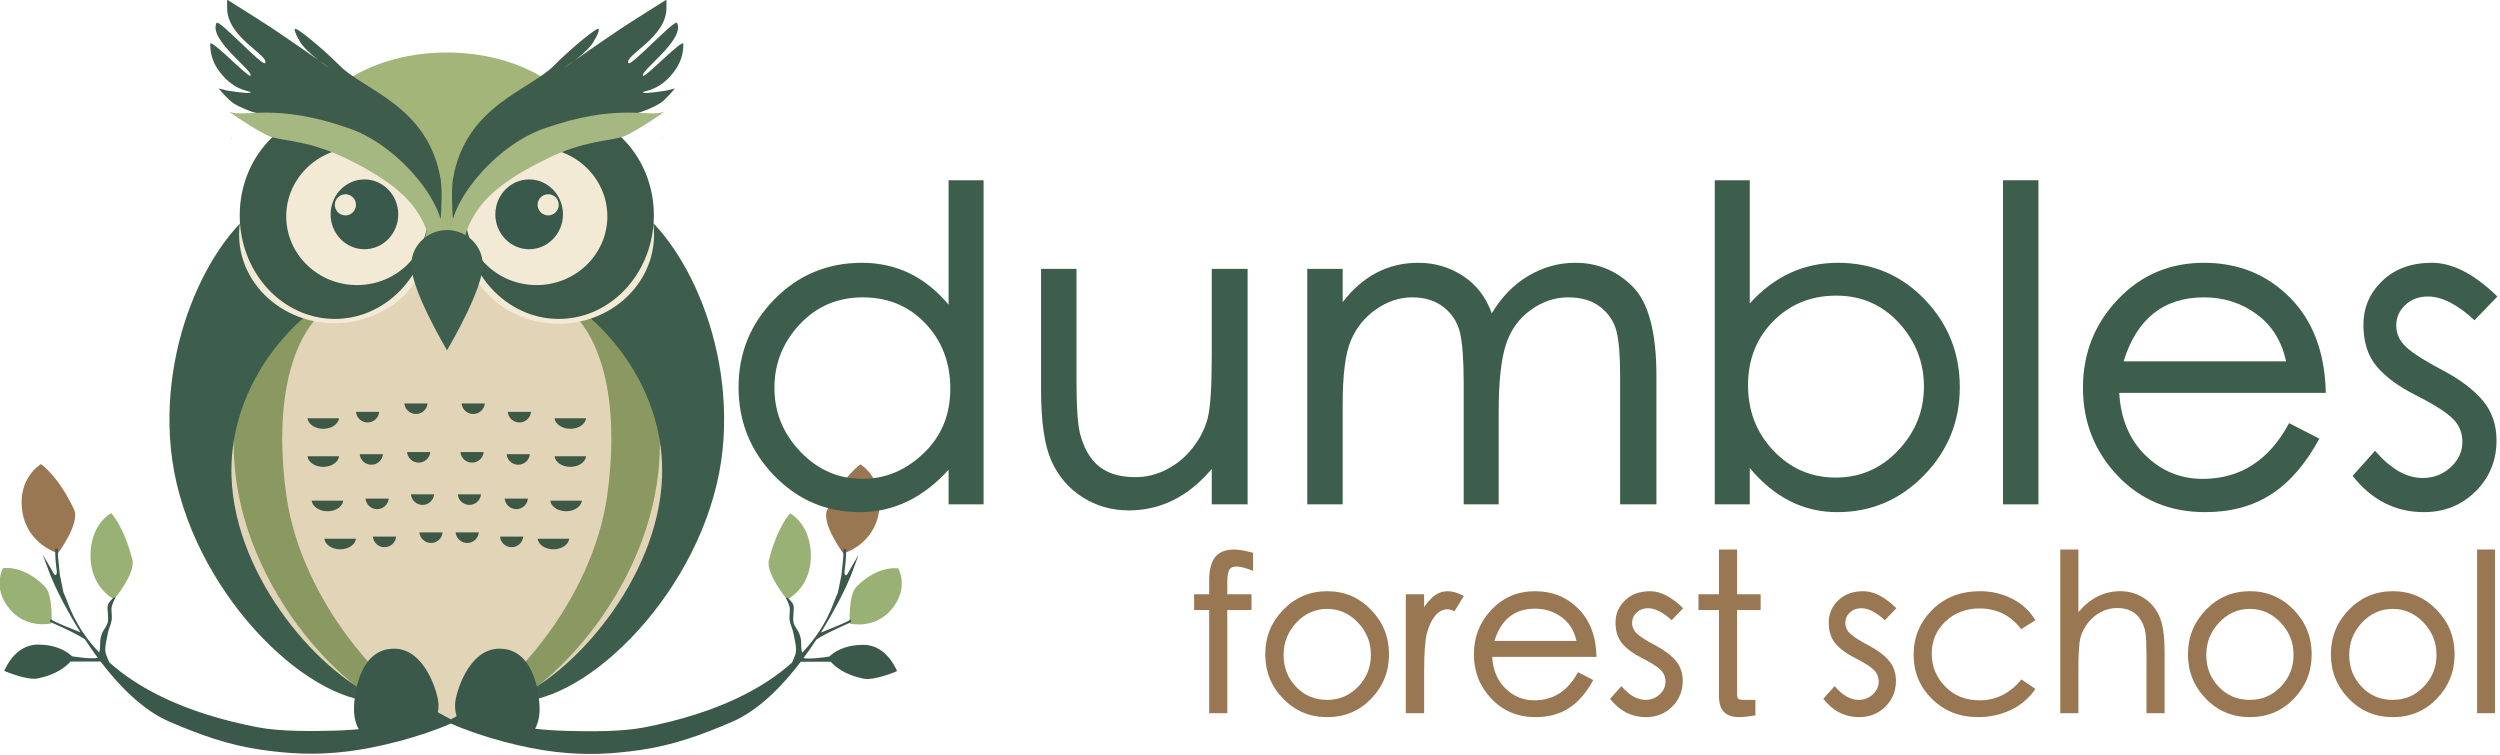 <?xml version="1.0" encoding="UTF-8" standalone="no"?>
<!DOCTYPE svg PUBLIC "-//W3C//DTD SVG 1.1//EN" "http://www.w3.org/Graphics/SVG/1.1/DTD/svg11.dtd">
<svg width="100%" height="100%" viewBox="0 0 2587 781" version="1.1" xmlns="http://www.w3.org/2000/svg" xmlns:xlink="http://www.w3.org/1999/xlink" xml:space="preserve" xmlns:serif="http://www.serif.com/" style="fill-rule:evenodd;clip-rule:evenodd;stroke-linejoin:round;stroke-miterlimit:2;">
    <g transform="matrix(0.88,0,0,0.88,-592.371,-685.12)">
        <g>
            <g id="Owl" transform="matrix(2.486,0,0,2.486,577.269,760.72)">
                <g transform="matrix(1.389,0,0,1.045,-94.444,-15.409)">
                    <path d="M247.864,347.609C215.519,347.451 170.96,293.128 170.96,238.565C170.96,196.188 194.926,167.833 210.436,153.76C212.955,155.386 215.812,156.304 218.84,156.304C226.544,156.304 233.146,150.358 235.869,141.94C239.659,141.314 243.659,141.007 247.864,141L248,141C252.205,141.007 256.204,141.314 259.995,141.94C262.717,150.358 269.32,156.304 277.024,156.304C280.051,156.304 282.909,155.386 285.427,153.76C300.937,167.833 325.04,195.231 325.04,237.609C325.04,292.172 280.344,347.451 248,347.609L247.864,347.609Z" style="fill:rgb(226,212,183);"/>
                </g>
                <g>
                    <g transform="matrix(1,0,0,1,-2.031,-4)">
                        <path d="M200.969,209C200.624,211.802 197.41,214 193.5,214C189.59,214 186.376,211.802 186.031,209L200.969,209Z" style="fill:rgb(61,88,69);"/>
                    </g>
                    <g transform="matrix(1,0,0,1,-2.031,14)">
                        <path d="M200.969,209C200.624,211.802 197.41,214 193.5,214C189.59,214 186.376,211.802 186.031,209L200.969,209Z" style="fill:rgb(61,88,69);"/>
                    </g>
                    <g transform="matrix(1,0,0,1,-0.031,35)">
                        <path d="M200.969,209C200.624,211.802 197.41,214 193.5,214C189.59,214 186.376,211.802 186.031,209L200.969,209Z" style="fill:rgb(61,88,69);"/>
                    </g>
                    <g transform="matrix(1,0,0,1,5.969,53)">
                        <path d="M200.969,209C200.624,211.802 197.41,214 193.5,214C189.59,214 186.376,211.802 186.031,209L200.969,209Z" style="fill:rgb(61,88,69);"/>
                    </g>
                    <g transform="matrix(0.736,0,0,1,78.018,52)">
                        <path d="M200.969,209C200.624,211.802 197.41,214 193.5,214C189.59,214 186.376,211.802 186.031,209L200.969,209Z" style="fill:rgb(61,88,69);"/>
                    </g>
                    <g transform="matrix(0.736,0,0,1,74.531,34)">
                        <path d="M200.969,209C200.624,211.802 197.41,214 193.5,214C189.59,214 186.376,211.802 186.031,209L200.969,209Z" style="fill:rgb(61,88,69);"/>
                    </g>
                    <g transform="matrix(0.736,0,0,1,71.801,13)">
                        <path d="M200.969,209C200.624,211.802 197.41,214 193.5,214C189.59,214 186.376,211.802 186.031,209L200.969,209Z" style="fill:rgb(61,88,69);"/>
                    </g>
                    <g transform="matrix(0.736,0,0,1,70.018,-7)">
                        <path d="M200.969,209C200.624,211.802 197.41,214 193.5,214C189.59,214 186.376,211.802 186.031,209L200.969,209Z" style="fill:rgb(61,88,69);"/>
                    </g>
                    <g transform="matrix(0.736,0,0,1,92.914,-11)">
                        <path d="M200.969,209C200.624,211.802 197.41,214 193.5,214C189.59,214 186.376,211.802 186.031,209L200.969,209Z" style="fill:rgb(61,88,69);"/>
                    </g>
                    <g transform="matrix(0.736,0,0,1,94.188,12)">
                        <path d="M200.969,209C200.624,211.802 197.41,214 193.5,214C189.59,214 186.376,211.802 186.031,209L200.969,209Z" style="fill:rgb(61,88,69);"/>
                    </g>
                    <g transform="matrix(0.736,0,0,1,96.018,32)">
                        <path d="M200.969,209C200.624,211.802 197.41,214 193.5,214C189.59,214 186.376,211.802 186.031,209L200.969,209Z" style="fill:rgb(61,88,69);"/>
                    </g>
                    <g transform="matrix(0.736,0,0,1,100.018,50)">
                        <path d="M200.969,209C200.624,211.802 197.41,214 193.5,214C189.59,214 186.376,211.802 186.031,209L200.969,209Z" style="fill:rgb(61,88,69);"/>
                    </g>
                </g>
                <g transform="matrix(1.285,-0.126,0.098,0.995,-64.852,26.683)">
                    <path d="M190.15,149.994C172.447,164.264 166.586,201.534 167.82,237.599C169.512,287.048 197.038,337.938 218.94,351.507C217.338,351.69 215.673,351.588 213.943,351.18C186.424,344.681 150,284.263 150,223C150,191.305 158.353,161.992 169.298,140.961C174.989,145.656 182.181,148.932 190.15,149.994Z" style="fill:rgb(138,153,98);"/>
                </g>
                <g transform="matrix(1.285,-0.126,0.098,0.995,-95.21,16.456)">
                    <path d="M212.671,159.898C193.135,172.672 172.875,201.663 171.086,239.245C168.792,287.431 197.038,337.938 218.94,351.507C217.338,351.69 215.673,351.588 213.943,351.18C186.424,344.681 150,284.263 150,223C150,166.56 176.487,117.67 196.935,109.657C196.467,111.962 196.134,114.345 195.948,116.793C194.584,134.75 201.518,151.28 212.671,159.898Z" style="fill:rgb(61,94,77);"/>
                </g>
                <g transform="matrix(1.273,0,0,1.165,-66.012,-12.342)">
                    <ellipse cx="206.5" cy="112" rx="35.5" ry="36" style="fill:rgb(242,234,212);"/>
                </g>
                <g transform="matrix(1.032,0,0,1.065,-7.323,-9.129)">
                    <path d="M211.5,95C220.055,95 227,101.945 227,110.5C227,119.055 220.055,126 211.5,126C202.945,126 196,119.055 196,110.5C196,101.945 202.945,95 211.5,95ZM202.781,101.576C200.108,101.576 197.937,103.68 197.937,106.273C197.937,108.865 200.108,110.97 202.781,110.97C205.455,110.97 207.625,108.865 207.625,106.273C207.625,103.68 205.455,101.576 202.781,101.576Z" style="fill:rgb(57,89,76);"/>
                </g>
                <g transform="matrix(0.978,0,0,1.089,5.261,-15.133)">
                    <path d="M196,69C221.388,69 242,89.164 242,114C242,138.836 221.388,159 196,159C170.612,159 150,138.836 150,114C150,89.164 170.612,69 196,69ZM206.733,84.612C187.833,84.612 172.489,97.986 172.489,114.459C172.489,130.932 187.833,144.306 206.733,144.306C225.633,144.306 240.978,130.932 240.978,114.459C240.978,97.986 225.633,84.612 206.733,84.612Z" style="fill:rgb(60,91,75);"/>
                </g>
                <g transform="matrix(-1,0,0,1,501.841,-4)">
                    <path d="M200.969,209C200.624,211.802 197.41,214 193.5,214C189.59,214 186.376,211.802 186.031,209L200.969,209Z" style="fill:rgb(61,88,69);"/>
                </g>
                <g transform="matrix(-1,0,0,1,501.841,14)">
                    <path d="M200.969,209C200.624,211.802 197.41,214 193.5,214C189.59,214 186.376,211.802 186.031,209L200.969,209Z" style="fill:rgb(61,88,69);"/>
                </g>
                <g transform="matrix(-1,0,0,1,499.841,35)">
                    <path d="M200.969,209C200.624,211.802 197.41,214 193.5,214C189.59,214 186.376,211.802 186.031,209L200.969,209Z" style="fill:rgb(61,88,69);"/>
                </g>
                <g transform="matrix(-1,0,0,1,493.841,53)">
                    <path d="M200.969,209C200.624,211.802 197.41,214 193.5,214C189.59,214 186.376,211.802 186.031,209L200.969,209Z" style="fill:rgb(61,88,69);"/>
                </g>
                <g transform="matrix(-0.736,0,0,1,422.982,52)">
                    <path d="M200.969,209C200.624,211.802 197.41,214 193.5,214C189.59,214 186.376,211.802 186.031,209L200.969,209Z" style="fill:rgb(61,88,69);"/>
                </g>
                <g transform="matrix(-0.736,0,0,1,425.2,34)">
                    <path d="M200.969,209C200.624,211.802 197.41,214 193.5,214C189.59,214 186.376,211.802 186.031,209L200.969,209Z" style="fill:rgb(61,88,69);"/>
                </g>
                <g transform="matrix(-0.736,0,0,1,426.11,13)">
                    <path d="M200.969,209C200.624,211.802 197.41,214 193.5,214C189.59,214 186.376,211.802 186.031,209L200.969,209Z" style="fill:rgb(61,88,69);"/>
                </g>
                <g transform="matrix(-0.736,0,0,1,426.656,-7)">
                    <path d="M200.969,209C200.624,211.802 197.41,214 193.5,214C189.59,214 186.376,211.802 186.031,209L200.969,209Z" style="fill:rgb(61,88,69);"/>
                </g>
                <g transform="matrix(-0.736,0,0,1,404.815,-11)">
                    <path d="M200.969,209C200.624,211.802 197.41,214 193.5,214C189.59,214 186.376,211.802 186.031,209L200.969,209Z" style="fill:rgb(61,88,69);"/>
                </g>
                <g transform="matrix(-0.736,0,0,1,404.269,12)">
                    <path d="M200.969,209C200.624,211.802 197.41,214 193.5,214C189.59,214 186.376,211.802 186.031,209L200.969,209Z" style="fill:rgb(61,88,69);"/>
                </g>
                <g transform="matrix(-0.736,0,0,1,402.995,32)">
                    <path d="M200.969,209C200.624,211.802 197.41,214 193.5,214C189.59,214 186.376,211.802 186.031,209L200.969,209Z" style="fill:rgb(61,88,69);"/>
                </g>
                <g transform="matrix(-0.736,0,0,1,401.982,50)">
                    <path d="M200.969,209C200.624,211.802 197.41,214 193.5,214C189.59,214 186.376,211.802 186.031,209L200.969,209Z" style="fill:rgb(61,88,69);"/>
                </g>
                <g transform="matrix(-1.285,-0.126,-0.098,0.995,564.663,26.683)">
                    <path d="M190.15,149.994C172.447,164.264 166.586,201.534 167.82,237.599C169.512,287.048 197.038,337.938 218.94,351.507C217.338,351.69 215.673,351.588 213.943,351.18C186.424,344.681 150,284.263 150,223C150,191.305 158.353,161.992 169.298,140.961C174.989,145.656 182.181,148.932 190.15,149.994Z" style="fill:rgb(138,153,98);"/>
                </g>
                <g transform="matrix(-1.285,-0.126,-0.098,0.995,595.02,16.456)">
                    <path d="M212.671,159.898C193.135,172.672 172.875,201.663 171.086,239.245C168.792,287.431 197.038,337.938 218.94,351.507C217.338,351.69 215.673,351.588 213.943,351.18C186.424,344.681 150,284.263 150,223C150,166.56 176.487,117.67 196.935,109.657C196.467,111.962 196.134,114.345 195.948,116.793C194.584,134.75 201.518,151.28 212.671,159.898Z" style="fill:rgb(61,94,77);"/>
                </g>
                <g transform="matrix(-1.072,0,0,1,524.779,-10)">
                    <path d="M256.5,131C259.804,130.993 263.048,130.804 266.213,130.445C265.24,126.812 264.719,122.972 264.719,119C264.719,96.371 281.647,78 302.499,78C308.211,78 313.629,79.379 318.485,81.846C315.219,59.511 288.708,42.064 256.5,42L256.323,42C224.115,42.064 197.605,59.511 194.338,81.846C199.194,79.379 204.612,78 210.325,78C231.176,78 248.104,96.371 248.104,119C248.104,122.972 247.583,126.812 246.61,130.445C249.775,130.804 253.019,130.993 256.323,131L256.5,131Z" style="fill:rgb(163,181,121);"/>
                </g>
                <g transform="matrix(-1.271,0,0,1.171,565.28,-12.996)">
                    <ellipse cx="206.5" cy="112" rx="35.5" ry="36" style="fill:rgb(242,234,212);"/>
                </g>
                <g transform="matrix(-1.032,0,0,1.065,507.133,-9.129)">
                    <path d="M211.5,95C220.055,95 227,101.945 227,110.5C227,119.055 220.055,126 211.5,126C202.945,126 196,119.055 196,110.5C196,101.945 202.945,95 211.5,95ZM202.781,101.576C200.108,101.576 197.937,103.68 197.937,106.273C197.937,108.865 200.108,110.97 202.781,110.97C205.455,110.97 207.625,108.865 207.625,106.273C207.625,103.68 205.455,101.576 202.781,101.576Z" style="fill:rgb(57,89,76);"/>
                </g>
                <g transform="matrix(-0.978,0,0,1.089,494.55,-15.133)">
                    <path d="M196,69C221.388,69 242,89.164 242,114C242,138.836 221.388,159 196,159C170.612,159 150,138.836 150,114C150,89.164 170.612,69 196,69ZM206.733,84.612C187.833,84.612 172.489,97.986 172.489,114.459C172.489,130.932 187.833,144.306 206.733,144.306C225.633,144.306 240.978,130.932 240.978,114.459C240.978,97.986 225.633,84.612 206.733,84.612Z" style="fill:rgb(60,91,75);"/>
                </g>
                <g transform="matrix(-1,0,0,1,499.811,0)">
                    <path d="M194,39C195.477,40.079 182.573,31.819 180,26C180,26 178,23 178,21C178,19 192.723,31.541 199,38C210.5,49.833 241.188,57.126 247,92C247.793,96.759 247.346,105.925 247.102,109.51L247,111C247,111 244.703,105.447 243,103C240.333,99.167 235.379,92.671 231,88C216,72 195,67 180,64C173.713,62.743 166.167,62.333 161,61C156.804,59.917 152.167,58 149,56C146.21,54.238 142,49 142,49L146,50C146,50 156.313,51.687 157,51C158,50 151,51 144,43C140.857,39.408 138,35 138,28C138,25 156,44 157,43C159,41 137,26 141,18C142,16 163,39 164,37C165.897,33.205 146,25 146,11L146,7C146,7 162,17 168,21C176.321,26.547 191.574,37.227 194,39Z" style="fill:rgb(61,92,76);"/>
                </g>
                <g transform="matrix(-0.921,0.39,0.39,0.921,449.725,-59.753)">
                    <path d="M141.906,83.427C141.915,83.63 141.926,83.836 141.939,84.047C141.827,83.894 141.715,83.753 141.605,83.625L141.906,83.427ZM135.947,72.467C143.563,72.499 154.054,59.906 191.553,57.601C218.428,55.949 251.82,75.557 251.82,89.631C251.82,90.191 247.293,91.029 247.216,91.581C238.038,80.518 227.336,72.852 195.172,71.272C176.404,70.35 166.269,74.827 159.044,75.716C155.194,76.189 140.103,73.629 135.947,72.467Z" style="fill:rgb(165,184,129);"/>
                </g>
                <path d="M194,39C195.477,40.079 182.573,31.819 180,26C180,26 178,23 178,21C178,19 192.723,31.541 199,38C210.5,49.833 241.188,57.126 247,92C247.793,96.759 247.346,105.925 247.102,109.51L247,111C247,111 244.703,105.447 243,103C240.333,99.167 235.379,92.671 231,88C216,72 195,67 180,64C173.713,62.743 166.167,62.333 161,61C156.804,59.917 152.167,58 149,56C146.21,54.238 142,49 142,49L146,50C146,50 156.313,51.687 157,51C158,50 151,51 144,43C140.857,39.408 138,35 138,28C138,25 156,44 157,43C159,41 137,26 141,18C142,16 163,39 164,37C165.897,33.205 146,25 146,11L146,7C146,7 162,17 168,21C176.321,26.547 191.574,37.227 194,39Z" style="fill:rgb(61,92,76);"/>
                <g transform="matrix(0.921,0.39,-0.39,0.921,50.086,-59.753)">
                    <path d="M141.906,83.427C141.915,83.63 141.926,83.836 141.939,84.047C141.827,83.894 141.715,83.753 141.605,83.625L141.906,83.427ZM135.947,72.467C143.563,72.499 154.054,59.906 191.553,57.601C218.428,55.949 251.82,75.557 251.82,89.631C251.82,90.191 247.293,91.029 247.216,91.581C238.038,80.518 227.336,72.852 195.172,71.272C176.404,70.35 166.269,74.827 159.044,75.716C155.194,76.189 140.103,73.629 135.947,72.467Z" style="fill:rgb(165,184,129);"/>
                </g>
                <g transform="matrix(-1.172,-1.43579e-16,1.24652e-16,-1.018,548.379,292.089)">
                    <path d="M254.662,117.313C256.249,120.406 269,145.596 269,156.789C269,165.676 262.59,172.902 254.662,172.999L254.662,173L254.5,173L254.5,172.999C246.572,172.902 240.162,165.676 240.162,156.789C240.162,145.596 252.912,120.406 254.5,117.313L254.5,117C254.5,117 254.528,117.053 254.581,117.156C254.634,117.053 254.662,117 254.662,117L254.662,117.313Z" style="fill:rgb(62,95,78);"/>
                </g>
                <g transform="matrix(0.116,1.161,-1.102,0.106,720.701,-282.54)">
                    <path d="M429,325C429,325 434.062,316.639 447,318C460.044,319.372 463.677,329.947 463.677,329.947C463.677,329.947 452.315,338.036 447,336C433.708,330.91 429,325 429,325Z" style="fill:rgb(153,177,117);"/>
                </g>
                <g transform="matrix(-0.527,0.834,-0.941,-0.572,995.393,104.152)">
                    <path d="M429,325C429,325 434.062,316.639 447,318C460.044,319.372 463.677,329.947 463.677,329.947C463.677,329.947 452.607,337.071 447,336C432.521,333.235 429,325 429,325Z" style="fill:rgb(153,177,117);"/>
                </g>
                <g transform="matrix(-0.039,1.221,-1.362,-0.042,904.924,-283.348)">
                    <path d="M429,325C429,325 434.062,316.639 447,318C460.044,319.372 463.677,329.947 463.677,329.947C463.677,329.947 452.315,338.036 447,336C433.708,330.91 429,325 429,325Z" style="fill:rgb(153,119,82);"/>
                </g>
                <g transform="matrix(-0.116,1.161,1.102,0.106,-217.228,-282.652)">
                    <path d="M429,325C429,325 434.062,316.639 447,318C460.044,319.372 463.677,329.947 463.677,329.947C463.677,329.947 452.315,338.036 447,336C433.708,330.91 429,325 429,325Z" style="fill:rgb(153,177,117);"/>
                </g>
                <g transform="matrix(0.527,0.834,0.941,-0.572,-491.92,104.04)">
                    <path d="M429,325C429,325 434.062,316.639 447,318C460.044,319.372 463.677,329.947 463.677,329.947C463.677,329.947 452.607,337.071 447,336C432.521,333.235 429,325 429,325Z" style="fill:rgb(153,177,117);"/>
                </g>
                <g transform="matrix(0.039,1.221,1.362,-0.042,-401.451,-283.46)">
                    <path d="M429,325C429,325 434.062,316.639 447,318C460.044,319.372 463.677,329.947 463.677,329.947C463.677,329.947 452.315,338.036 447,336C433.708,330.91 429,325 429,325Z" style="fill:rgb(153,119,82);"/>
                </g>
                <path d="M251.84,349.418C236.649,356.058 216.511,361.055 202.041,362.715C187.529,364.381 175.861,363.78 162.134,361.826C146.561,359.609 132.653,354.564 118.599,348.483C106.117,343.082 94.972,331.706 86.127,320.076L71.945,320.076C69.944,322.364 65.376,326.26 56.458,328.082C51.296,329.137 40.599,324.524 40.599,324.524C40.599,324.524 45.263,312.071 56.458,312.071C66.07,312.071 70.994,315.982 72.623,317.605C75.311,318.031 81.857,318.953 84.829,318.345C82.647,315.397 80.617,312.452 78.752,309.601C74.687,306.683 62.366,301.396 62.366,301.396C62.366,301.396 61.991,299.249 63.273,300.507C64.018,301.236 73.309,304.96 76.621,306.274C69.736,295.29 65.577,286.388 65.128,285.414L65.087,285.385C65.087,285.385 63.201,281.263 62.366,279.158C61.308,276.489 58.739,269.373 58.739,269.373C58.739,269.373 61.379,273.969 62.366,275.6C63.097,276.807 64.18,279.158 64.662,279.158C65.994,279.158 65.264,276.189 65.087,274.71C64.662,271.152 64.662,266.704 64.662,266.704L65.994,266.704C65.994,266.704 65.908,269.08 65.994,270.263C66.146,272.338 66.901,279.158 66.901,279.158L68.57,287.342C68.945,288.157 69.296,289.026 69.622,289.774C70.936,292.779 73.94,303.661 85.469,315.816C85.948,314.594 85.948,312.504 85.948,311.181C85.948,309.402 86.328,308.154 86.855,306.733C87.46,305.103 89.178,303.347 89.576,301.396C90.029,299.172 89.122,295.318 89.576,293.39C89.916,291.946 92.297,289.832 92.297,289.832L93.204,289.832C93.204,289.832 91.657,292.705 91.39,294.28C91.087,296.059 91.689,298.452 91.39,300.507C91.087,302.582 89.938,304.604 89.576,306.733C89.122,309.402 87.762,313.85 88.669,316.518C89.054,317.652 89.878,319.579 90.269,320.477C103.308,332.17 124.735,344.252 160.32,351.151C171.126,353.246 186.035,353.053 197.09,352.765C200.854,352.658 204.571,352.442 208.24,352.119C206.857,349.669 206,346.263 206,342.5C206,339.654 207,314 225,314C240,314 246,335.999 246,340.5C246,341.835 245.89,343.031 245.687,344.096L251.84,347.448L254.552,345.97C254.075,344.499 253.811,342.686 253.811,340.5C253.811,335.999 259.811,314 274.811,314C292.811,314 293.811,339.654 293.811,342.5C293.811,346.145 293.006,349.454 291.7,351.884C296.511,352.404 301.406,352.735 306.383,352.877C317.439,353.165 332.348,353.359 343.154,351.264C378.739,344.365 400.166,332.282 413.205,320.59C413.595,319.691 414.42,317.764 414.805,316.63C415.712,313.962 414.351,309.514 413.898,306.846C413.536,304.716 412.386,302.694 412.084,300.619C411.785,298.564 412.386,296.171 412.084,294.392C411.816,292.817 410.27,289.945 410.27,289.945L411.177,289.945C411.177,289.945 413.558,292.058 413.898,293.503C414.351,295.43 413.444,299.285 413.898,301.508C414.296,303.459 416.014,305.215 416.619,306.846C417.146,308.266 417.526,309.514 417.526,311.293C417.526,312.617 417.526,314.706 418.004,315.928C429.534,303.773 432.538,292.892 433.851,289.886C434.178,289.138 434.529,288.269 434.903,287.455L436.572,279.27C436.572,279.27 437.328,272.45 437.479,270.375C437.565,269.192 437.479,266.817 437.479,266.817L438.811,266.817C438.811,266.817 438.811,271.264 438.386,274.822C438.21,276.301 437.479,279.27 438.811,279.27C439.293,279.27 440.377,276.919 441.107,275.712C442.094,274.081 444.735,269.485 444.735,269.485C444.735,269.485 442.165,276.602 441.107,279.27C440.273,281.375 438.386,285.497 438.386,285.497L438.346,285.527C437.897,286.5 433.738,295.402 426.852,306.386C430.165,305.072 439.456,301.349 440.2,300.619C441.483,299.361 441.107,301.508 441.107,301.508C441.107,301.508 428.786,306.795 424.722,309.713C422.857,312.564 420.826,315.51 418.645,318.457C421.616,319.065 428.163,318.143 430.85,317.717C432.479,316.094 437.403,312.183 447.016,312.183C458.21,312.183 462.875,324.636 462.875,324.636C462.875,324.636 452.178,329.249 447.016,328.194C438.098,326.372 433.53,322.477 431.529,320.189L417.346,320.189C408.501,331.818 397.357,343.194 384.875,348.595C370.821,354.676 356.912,359.722 341.34,361.938C327.612,363.892 315.944,364.493 301.433,362.828C286.881,361.157 267.062,356.114 251.84,349.418Z" style="fill:rgb(58,89,74);"/>
            </g>
            <g transform="matrix(1,0,0,1,821.795,-782.496)">
                <g transform="matrix(1,0,0,1,96.454,-48.39)">
                    <path d="M911.503,2202.51L870.342,2202.51L870.342,2161.86C840.191,2195.06 805.382,2211.66 765.915,2211.66C726.447,2211.66 692.824,2197.26 665.045,2168.46C637.265,2139.67 623.375,2105.11 623.375,2064.8C623.375,2024.49 637.435,1990.01 665.553,1961.39C693.671,1932.76 727.972,1918.45 768.455,1918.45C808.939,1918.45 842.901,1934.88 870.342,1967.74L870.342,1821.39L911.503,1821.39L911.503,2202.51ZM769.218,2172.53C795.981,2172.53 819.864,2162.53 840.868,2142.55C861.872,2122.56 872.374,2097.24 872.374,2066.58C872.374,2035.92 862.634,2010.34 843.155,1989.85C823.675,1969.35 799.114,1959.1 769.472,1959.1C739.829,1959.1 715.098,1969.69 695.28,1990.86C675.462,2012.04 665.553,2036.93 665.553,2065.56C665.553,2094.19 675.716,2119.17 696.042,2140.51C716.369,2161.86 740.761,2172.53 769.218,2172.53Z" style="fill:rgb(61,94,77);fill-rule:nonzero;"/>
                    <path d="M1221.99,2202.51L1179.81,2202.51L1179.81,2160.84C1152.37,2193.36 1119.85,2209.62 1082.25,2209.62C1062.26,2209.62 1044.13,2204.46 1027.87,2194.13C1011.61,2183.79 999.414,2169.57 991.284,2151.44C983.153,2133.32 979.088,2105.45 979.088,2067.85L979.088,1925.56L1020.76,1925.56L1020.76,2057.68C1020.76,2088.17 1022.2,2108.92 1025.08,2119.93C1027.96,2130.94 1032.19,2140.26 1037.78,2147.88C1043.37,2155.51 1050.49,2161.18 1059.12,2164.91C1067.76,2168.63 1078.26,2170.5 1090.63,2170.5C1103,2170.5 1115.11,2167.45 1126.96,2161.35C1138.82,2155.25 1148.98,2146.78 1157.45,2135.94C1165.92,2125.1 1171.77,2113.58 1174.98,2101.39C1178.2,2089.19 1179.81,2064.8 1179.81,2028.21L1179.81,1925.56L1221.99,1925.56L1221.99,2202.51Z" style="fill:rgb(61,94,77);fill-rule:nonzero;"/>
                    <path d="M1702.71,2202.51L1660.02,2202.51L1660.02,2051.59C1660.02,2027.53 1658.58,2009.92 1655.7,1998.74C1652.83,1987.56 1646.56,1978.16 1636.9,1970.54C1627.25,1962.91 1614.54,1959.1 1598.79,1959.1C1583.04,1959.1 1568.22,1964.18 1554.33,1974.35C1540.44,1984.51 1530.78,1998.31 1525.36,2015.76C1519.94,2033.21 1517.23,2059.04 1517.23,2093.26L1517.23,2202.51L1476.07,2202.51L1476.07,2060.73C1476.07,2032.95 1474.63,2012.97 1471.75,2000.77C1468.87,1988.58 1462.52,1978.58 1452.69,1970.79C1442.87,1963 1430.5,1959.1 1415.6,1959.1C1400.69,1959.1 1386.55,1963.76 1373.17,1973.08C1359.79,1982.39 1349.88,1994.59 1343.44,2009.66C1337,2024.74 1333.78,2049.72 1333.78,2084.62L1333.78,2202.51L1292.12,2202.51L1292.12,1925.56L1333.78,1925.56L1333.78,1964.69C1357.5,1933.86 1387.14,1918.45 1422.71,1918.45C1442.02,1918.45 1459.55,1923.62 1475.31,1933.95C1491.06,1944.28 1502.32,1958.93 1509.1,1977.9C1520.62,1958.59 1535.02,1943.86 1552.29,1933.69C1569.57,1923.53 1587.87,1918.45 1607.17,1918.45C1633.6,1918.45 1656.13,1927.77 1674.76,1946.4C1693.39,1965.03 1702.71,2000.09 1702.71,2051.59L1702.71,2202.51Z" style="fill:rgb(61,94,77);fill-rule:nonzero;"/>
                    <path d="M1812.47,1966.22C1841.27,1934.37 1875.82,1918.45 1916.14,1918.45C1956.45,1918.45 1990.41,1932.76 2018.02,1961.39C2045.63,1990.01 2059.44,2024.49 2059.44,2064.8C2059.44,2105.11 2045.38,2139.67 2017.26,2168.46C1989.14,2197.26 1955.18,2211.66 1915.37,2211.66C1875.57,2211.66 1841.27,2194.38 1812.47,2159.82L1812.47,2202.51L1771.31,2202.51L1771.31,1821.39L1812.47,1821.39L1812.47,1966.22ZM1913.6,2171C1942.39,2171 1966.87,2160.33 1987.03,2138.99C2007.18,2117.65 2017.26,2092.66 2017.26,2064.04C2017.26,2035.41 2007.44,2010.43 1987.79,1989.08C1968.14,1967.74 1943.58,1957.07 1914.1,1957.07C1884.63,1957.07 1859.99,1967.06 1840.17,1987.05C1820.35,2007.04 1810.44,2032.19 1810.44,2062.51C1810.44,2092.83 1820.43,2118.49 1840.42,2139.5C1860.41,2160.5 1884.8,2171 1913.6,2171Z" style="fill:rgb(61,94,77);fill-rule:nonzero;"/>
                    <rect x="2110.25" y="1821.39" width="41.669" height="381.121" style="fill:rgb(61,94,77);"/>
                    <path d="M2489.85,2071.41L2246.95,2071.41C2248.64,2101.89 2258.89,2126.37 2277.69,2144.83C2296.49,2163.3 2318.94,2172.53 2345.02,2172.53C2389.4,2172.53 2423.28,2150.68 2446.66,2106.98L2482.23,2125.27C2466.3,2154.74 2447.5,2176.51 2425.82,2190.57C2404.14,2204.63 2378.22,2211.66 2348.07,2211.66C2306.4,2211.66 2272.02,2197.34 2244.92,2168.72C2217.82,2140.09 2204.26,2105.62 2204.26,2065.31C2204.26,2024.99 2217.9,1990.44 2245.17,1961.64C2272.44,1932.85 2306.24,1918.45 2346.55,1918.45C2386.86,1918.45 2420.57,1932.08 2447.67,1959.36C2474.78,1986.63 2488.83,2023.98 2489.85,2071.41ZM2443.1,2034.31C2438.02,2010.6 2426.5,1992.13 2408.55,1978.92C2390.59,1965.71 2369.92,1959.1 2346.55,1959.1C2299.12,1959.1 2267.62,1984.17 2252.03,2034.31L2443.1,2034.31Z" style="fill:rgb(61,94,77);fill-rule:nonzero;"/>
                    <path d="M2691.59,1958.09L2664.66,1986.03C2644.67,1967.4 2626.38,1958.09 2609.78,1958.09C2599.27,1958.09 2590.47,1961.39 2583.35,1967.99C2576.24,1974.6 2572.68,1982.73 2572.68,1992.39C2572.68,2002.04 2576.66,2010.51 2584.62,2017.79C2592.58,2025.08 2606.73,2034.06 2627.05,2044.73C2647.38,2055.4 2663.05,2067.17 2674.06,2080.04C2685.07,2092.92 2690.57,2108.67 2690.57,2127.3C2690.57,2151.02 2682.36,2171 2665.93,2187.27C2649.5,2203.53 2629.26,2211.66 2605.2,2211.66C2571.66,2211.66 2543.72,2197.43 2521.36,2168.97L2547.78,2139.5C2566.07,2160.84 2584.71,2171.51 2603.68,2171.51C2616.55,2171.51 2627.56,2167.28 2636.71,2158.81C2645.86,2150.34 2650.43,2140.43 2650.43,2129.08C2650.43,2117.73 2646.28,2108.25 2637.98,2100.62C2629.68,2093 2615.45,2084.11 2595.29,2073.95C2575.14,2063.78 2559.89,2052.52 2549.56,2040.15C2539.23,2027.79 2534.06,2011.53 2534.06,1991.37C2534.06,1971.21 2541.43,1954.02 2556.16,1939.79C2570.9,1925.56 2590.38,1918.45 2614.6,1918.45C2638.83,1918.45 2664.49,1931.66 2691.59,1958.09Z" style="fill:rgb(61,94,77);fill-rule:nonzero;"/>
                </g>
                <g transform="matrix(0.505,0,0,0.505,1188.23,1287.43)">
                    <path d="M270.458,1871.19C254.197,1864.41 241.493,1861.03 232.346,1861.03C223.199,1861.03 217.27,1863.99 214.56,1869.92C211.85,1875.85 210.495,1885.76 210.495,1899.65L210.495,1925.56L266.901,1925.56L266.901,1962.15L210.495,1962.15L210.495,2202.51L168.317,2202.51L168.317,1962.15L133.254,1962.15L133.254,1925.56L168.317,1925.56L168.317,1894.06C168.317,1868.99 172.975,1850.61 182.292,1838.92C191.608,1827.23 206.26,1821.39 226.248,1821.39C237.088,1821.39 251.825,1823.93 270.458,1829.01L270.458,1871.19Z" style="fill:rgb(153,119,82);fill-rule:nonzero;"/>
                    <path d="M443.232,1918.45C483.208,1918.45 517.17,1932.85 545.119,1961.64C573.067,1990.44 587.042,2024.99 587.042,2065.31C587.042,2105.62 573.237,2140.09 545.627,2168.72C518.017,2197.34 483.885,2211.66 443.232,2211.66C402.58,2211.66 368.363,2197.34 340.584,2168.72C312.804,2140.09 298.915,2105.62 298.915,2065.31C298.915,2024.99 312.889,1990.44 340.838,1961.64C368.787,1932.85 402.918,1918.45 443.232,1918.45ZM443.232,2171.51C471.351,2171.51 495.319,2161.26 515.137,2140.77C534.955,2120.27 544.865,2095.54 544.865,2066.58C544.865,2037.61 534.786,2012.54 514.629,1991.37C494.472,1970.2 470.588,1959.61 442.978,1959.61C415.368,1959.61 391.569,1970.2 371.582,1991.37C351.594,2012.54 341.6,2037.7 341.6,2066.83C341.6,2095.97 351.255,2120.7 370.565,2141.02C389.875,2161.35 414.098,2171.51 443.232,2171.51Z" style="fill:rgb(153,119,82);fill-rule:nonzero;"/>
                    <path d="M761.341,1929.63L739.49,1965.2C733.731,1962.15 728.141,1960.63 722.721,1960.63C712.219,1960.63 702.733,1965.79 694.264,1976.12C685.794,1986.46 679.442,2000.01 675.208,2016.78C670.973,2033.55 668.856,2063.78 668.856,2107.48L668.856,2202.51L626.17,2202.51L626.17,1925.56L668.856,1925.56L668.856,1955.54C677.325,1943.01 685.879,1933.69 694.518,1927.6C703.157,1921.5 712.981,1918.45 723.991,1918.45C735.001,1918.45 747.451,1922.17 761.341,1929.63Z" style="fill:rgb(153,119,82);fill-rule:nonzero;"/>
                    <path d="M1070.3,2071.41L827.402,2071.41C829.096,2101.89 839.344,2126.37 858.146,2144.83C876.948,2163.3 899.391,2172.53 925.477,2172.53C969.856,2172.53 1003.73,2150.68 1027.11,2106.98L1062.68,2125.27C1046.76,2154.74 1027.96,2176.51 1006.27,2190.57C984.593,2204.63 958.677,2211.66 928.526,2211.66C886.857,2211.66 852.471,2197.34 825.369,2168.72C798.267,2140.09 784.716,2105.62 784.716,2065.31C784.716,2024.99 798.352,1990.44 825.623,1961.64C852.895,1932.85 886.687,1918.45 927.002,1918.45C967.316,1918.45 1001.02,1932.08 1028.13,1959.36C1055.23,1986.63 1069.29,2023.98 1070.3,2071.41ZM1023.55,2034.31C1018.47,2010.6 1006.95,1992.13 988.997,1978.92C971.042,1965.71 950.377,1959.1 927.002,1959.1C879.573,1959.1 848.067,1984.17 832.484,2034.31L1023.55,2034.31Z" style="fill:rgb(153,119,82);fill-rule:nonzero;"/>
                    <path d="M1272.04,1958.09L1245.11,1986.03C1225.12,1967.4 1206.83,1958.09 1190.23,1958.09C1179.73,1958.09 1170.92,1961.39 1163.8,1967.99C1156.69,1974.6 1153.13,1982.73 1153.13,1992.39C1153.13,2002.04 1157.11,2010.51 1165.08,2017.79C1173.04,2025.08 1187.18,2034.06 1207.51,2044.73C1227.83,2055.4 1243.5,2067.17 1254.51,2080.04C1265.52,2092.92 1271.03,2108.67 1271.03,2127.3C1271.03,2151.02 1262.81,2171 1246.38,2187.27C1229.95,2203.53 1209.71,2211.66 1185.65,2211.66C1152.12,2211.66 1124.17,2197.43 1101.81,2168.97L1128.23,2139.5C1146.53,2160.84 1165.16,2171.51 1184.13,2171.51C1197,2171.51 1208.01,2167.28 1217.16,2158.81C1226.31,2150.34 1230.88,2140.43 1230.88,2129.08C1230.88,2117.73 1226.73,2108.25 1218.43,2100.62C1210.13,2093 1195.9,2084.11 1175.75,2073.95C1155.59,2063.78 1140.34,2052.52 1130.01,2040.15C1119.68,2027.79 1114.51,2011.53 1114.51,1991.37C1114.51,1971.21 1121.88,1954.02 1136.62,1939.79C1151.36,1925.56 1170.83,1918.45 1195.06,1918.45C1219.28,1918.45 1244.94,1931.66 1272.04,1958.09Z" style="fill:rgb(153,119,82);fill-rule:nonzero;"/>
                    <path d="M1452.44,1962.15L1397.56,1962.15L1397.56,2156.27C1397.56,2163.38 1398.58,2167.7 1400.61,2169.23C1402.64,2170.75 1407.72,2171.51 1415.85,2171.51L1440.24,2171.51L1440.24,2207.59C1423.98,2210.3 1411.62,2211.66 1403.15,2211.66C1386.89,2211.66 1374.86,2207.68 1367.07,2199.72C1359.28,2191.75 1355.38,2179.14 1355.38,2161.86L1355.38,1962.15L1307.61,1962.15L1307.61,1925.56L1355.38,1925.56L1355.38,1821.39L1397.56,1821.39L1397.56,1925.56L1452.44,1925.56L1452.44,1962.15Z" style="fill:rgb(153,119,82);fill-rule:nonzero;"/>
                    <path d="M1768.52,1958.09L1741.58,1986.03C1721.6,1967.4 1703.3,1958.09 1686.7,1958.09C1676.2,1958.09 1667.39,1961.39 1660.28,1967.99C1653.16,1974.6 1649.61,1982.73 1649.61,1992.39C1649.61,2002.04 1653.59,2010.51 1661.55,2017.79C1669.51,2025.08 1683.65,2034.06 1703.98,2044.73C1724.31,2055.4 1739.97,2067.17 1750.98,2080.04C1762,2092.92 1767.5,2108.67 1767.5,2127.3C1767.5,2151.02 1759.28,2171 1742.85,2187.27C1726.42,2203.53 1706.18,2211.66 1682.13,2211.66C1648.59,2211.66 1620.64,2197.43 1598.28,2168.97L1624.71,2139.5C1643,2160.84 1661.63,2171.51 1680.6,2171.51C1693.48,2171.51 1704.49,2167.28 1713.63,2158.81C1722.78,2150.34 1727.36,2140.43 1727.36,2129.08C1727.36,2117.73 1723.2,2108.25 1714.9,2100.62C1706.61,2093 1692.38,2084.11 1672.22,2073.95C1652.06,2063.78 1636.82,2052.52 1626.49,2040.15C1616.15,2027.79 1610.99,2011.53 1610.99,1991.37C1610.99,1971.21 1618.35,1954.02 1633.09,1939.79C1647.83,1925.56 1667.31,1918.45 1691.53,1918.45C1715.75,1918.45 1741.41,1931.66 1768.52,1958.09Z" style="fill:rgb(153,119,82);fill-rule:nonzero;"/>
                    <path d="M2092.21,2146.1C2077.65,2167.45 2058.59,2183.71 2035.05,2194.89C2011.5,2206.07 1986.01,2211.66 1958.57,2211.66C1915.88,2211.66 1880.23,2197.6 1851.6,2169.48C1822.97,2141.36 1808.66,2106.98 1808.66,2066.32C1808.66,2025.67 1823.06,1990.86 1851.85,1961.9C1880.65,1932.93 1917.91,1918.45 1963.65,1918.45C1990.75,1918.45 2015.74,1924.38 2038.6,1936.23C2061.47,1948.09 2079.34,1964.69 2092.21,1986.03L2059.18,2006.87C2034.45,1974.68 2002.1,1958.59 1962.12,1958.59C1930.62,1958.59 1904.19,1968.67 1882.85,1988.83C1861.51,2008.99 1850.84,2033.97 1850.84,2063.78C1850.84,2093.6 1861.34,2119.17 1882.34,2140.51C1903.35,2161.86 1929.94,2172.53 1962.12,2172.53C2000.75,2172.53 2033.27,2156.27 2059.69,2123.74L2092.21,2146.1Z" style="fill:rgb(153,119,82);fill-rule:nonzero;"/>
                    <path d="M2393.05,2202.51L2350.87,2202.51L2350.87,2070.39C2350.87,2044.64 2350.11,2026.52 2348.58,2016.02C2347.06,2005.51 2343.59,1995.6 2338.16,1986.29C2332.74,1976.97 2325.38,1969.86 2316.06,1964.94C2306.74,1960.03 2295.56,1957.58 2282.52,1957.58C2269.48,1957.58 2257.03,1960.63 2245.17,1966.72C2233.31,1972.82 2223.15,1981.29 2214.68,1992.13C2206.21,2002.97 2200.37,2014.49 2197.15,2026.69C2193.93,2038.88 2192.32,2063.27 2192.32,2099.86L2192.32,2202.51L2150.14,2202.51L2150.14,1821.39L2192.32,1821.39L2192.32,1967.23C2219.76,1934.71 2252.28,1918.45 2289.89,1918.45C2309.88,1918.45 2328,1923.62 2344.26,1933.95C2360.52,1944.28 2372.72,1958.51 2380.85,1976.63C2388.98,1994.76 2393.05,2022.62 2393.05,2060.22L2393.05,2202.51Z" style="fill:rgb(153,119,82);fill-rule:nonzero;"/>
                    <path d="M2591.74,1918.45C2631.71,1918.45 2665.67,1932.85 2693.62,1961.64C2721.57,1990.44 2735.55,2024.99 2735.55,2065.31C2735.55,2105.62 2721.74,2140.09 2694.13,2168.72C2666.52,2197.34 2632.39,2211.66 2591.74,2211.66C2551.08,2211.66 2516.87,2197.34 2489.09,2168.72C2461.31,2140.09 2447.42,2105.62 2447.42,2065.31C2447.42,2024.99 2461.39,1990.44 2489.34,1961.64C2517.29,1932.85 2551.42,1918.45 2591.74,1918.45ZM2591.74,2171.51C2619.86,2171.51 2643.82,2161.26 2663.64,2140.77C2683.46,2120.27 2693.37,2095.54 2693.37,2066.58C2693.37,2037.61 2683.29,2012.54 2663.13,1991.37C2642.98,1970.2 2619.09,1959.61 2591.48,1959.61C2563.87,1959.61 2540.07,1970.2 2520.09,1991.37C2500.1,2012.54 2490.1,2037.7 2490.1,2066.83C2490.1,2095.97 2499.76,2120.7 2519.07,2141.02C2538.38,2161.35 2562.6,2171.51 2591.74,2171.51Z" style="fill:rgb(153,119,82);fill-rule:nonzero;"/>
                    <path d="M2924.58,1918.45C2964.56,1918.45 2998.52,1932.85 3026.47,1961.64C3054.42,1990.44 3068.39,2024.99 3068.39,2065.31C3068.39,2105.62 3054.59,2140.09 3026.98,2168.72C2999.37,2197.34 2965.24,2211.66 2924.58,2211.66C2883.93,2211.66 2849.71,2197.34 2821.93,2168.72C2794.15,2140.09 2780.26,2105.62 2780.26,2065.31C2780.26,2024.99 2794.24,1990.44 2822.19,1961.64C2850.14,1932.85 2884.27,1918.45 2924.58,1918.45ZM2924.58,2171.51C2952.7,2171.51 2976.67,2161.26 2996.49,2140.77C3016.3,2120.27 3026.21,2095.54 3026.21,2066.58C3026.21,2037.61 3016.14,2012.54 2995.98,1991.37C2975.82,1970.2 2951.94,1959.61 2924.33,1959.61C2896.72,1959.61 2872.92,1970.2 2852.93,1991.37C2832.94,2012.54 2822.95,2037.7 2822.95,2066.83C2822.95,2095.97 2832.61,2120.7 2851.91,2141.02C2871.22,2161.35 2895.45,2171.51 2924.58,2171.51Z" style="fill:rgb(153,119,82);fill-rule:nonzero;"/>
                    <rect x="3120.73" y="1821.39" width="41.669" height="381.121" style="fill:rgb(153,119,82);"/>
                </g>
            </g>
        </g>
    </g>
</svg>
